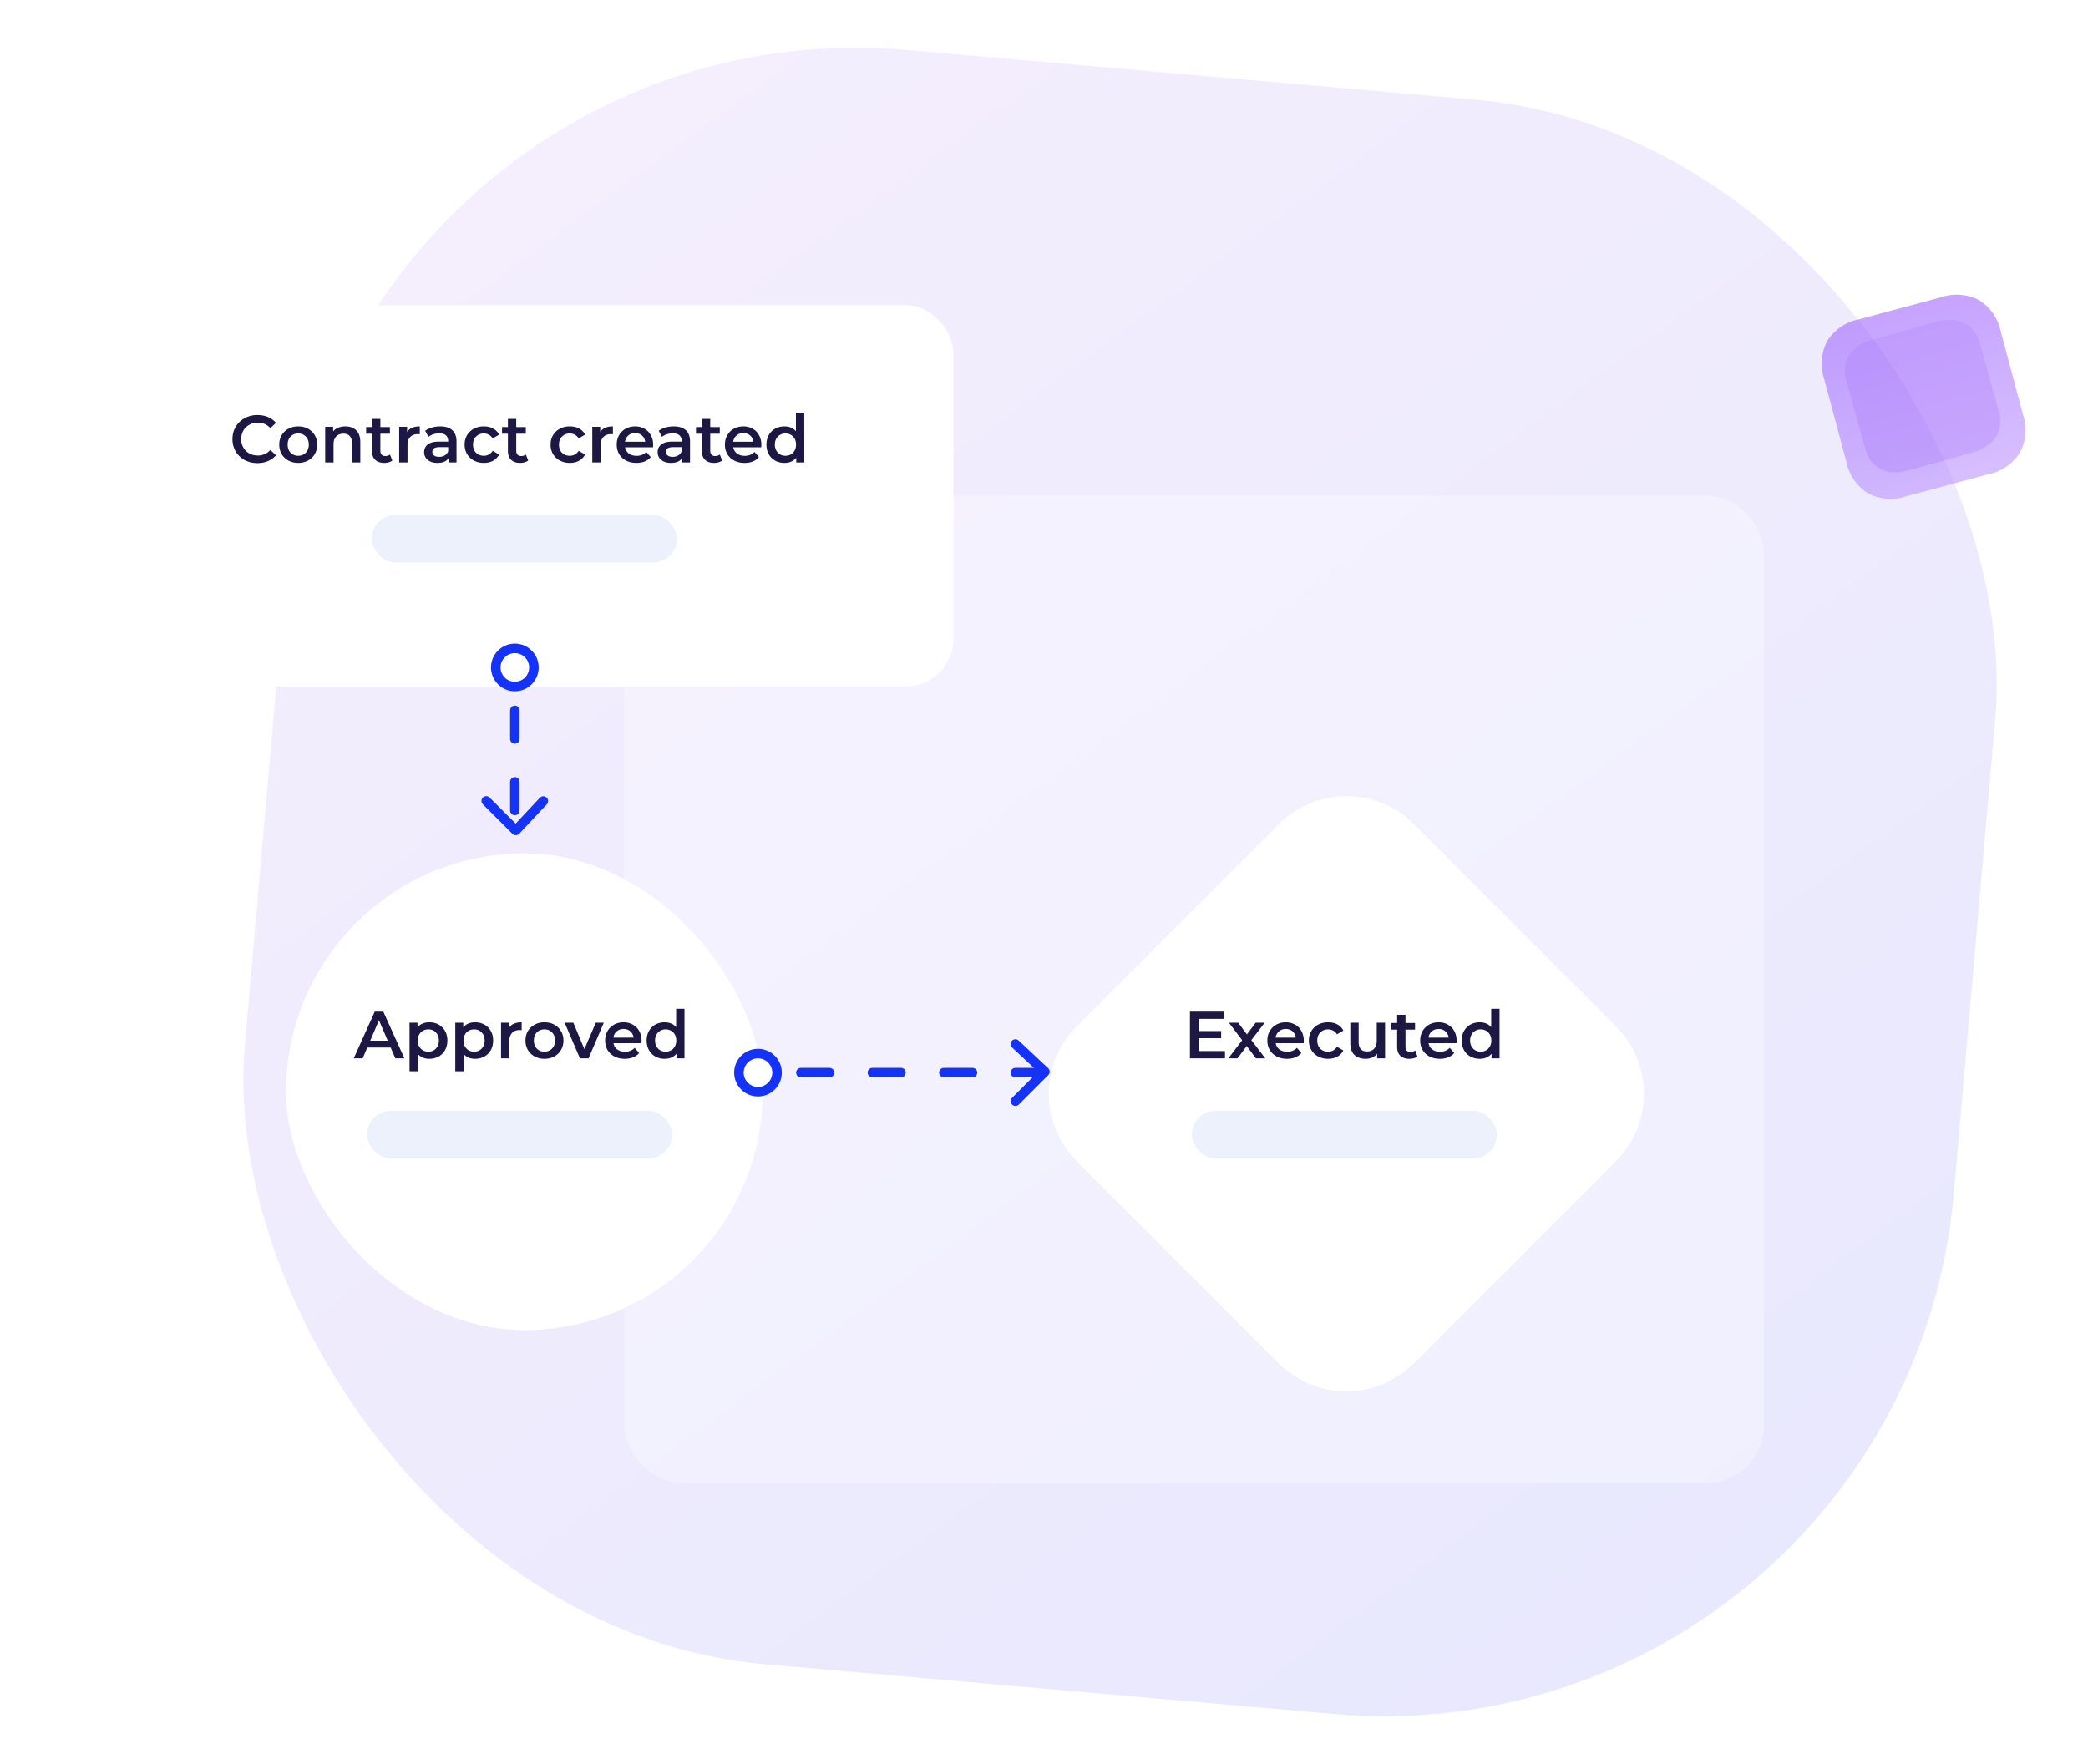 <svg width="438" height="370" fill="none" xmlns="http://www.w3.org/2000/svg"><rect opacity=".7" width="359.834" height="339.917" rx="120" transform="rotate(5.002 35.27 807.398) skewX(.005)" fill="url(#paint0_linear)"/><g opacity=".3" filter="url(#filter0_d)"><rect x="131" y="100" width="239" height="207" rx="12" fill="#fff"/><rect x="131.5" y="100.5" width="238" height="206" rx="11.5" stroke="#fff"/></g><g filter="url(#filter1_d)"><rect x="20" y="60" width="180" height="80" rx="10" fill="#fff"/></g><path d="M53.998 97.14c-.989 0-1.885-.215-2.688-.644a4.914 4.914 0 01-1.876-1.806c-.447-.765-.671-1.629-.671-2.59 0-.961.228-1.825.686-2.59a4.812 4.812 0 011.876-1.792c.802-.439 1.698-.658 2.688-.658.802 0 1.535.14 2.198.42.662.28 1.222.686 1.68 1.218l-1.176 1.106c-.71-.765-1.583-1.148-2.619-1.148-.671 0-1.273.15-1.805.448-.532.29-.948.695-1.246 1.218-.3.523-.449 1.115-.449 1.778s.15 1.255.449 1.778c.298.523.713.933 1.245 1.232.532.29 1.135.434 1.806.434 1.037 0 1.91-.387 2.619-1.162l1.175 1.12a4.46 4.46 0 01-1.694 1.218c-.662.28-1.395.42-2.197.42zm8.555-.042c-.756 0-1.437-.163-2.044-.49a3.638 3.638 0 01-1.428-1.358c-.336-.588-.504-1.25-.504-1.988 0-.737.168-1.395.504-1.974a3.638 3.638 0 011.428-1.358c.607-.327 1.288-.49 2.044-.49.765 0 1.451.163 2.058.49.607.327 1.078.78 1.414 1.358.345.579.518 1.237.518 1.974 0 .737-.173 1.4-.518 1.988a3.539 3.539 0 01-1.414 1.358c-.607.327-1.293.49-2.058.49zm0-1.498c.644 0 1.176-.215 1.596-.644.42-.43.63-.994.63-1.694s-.21-1.265-.63-1.694c-.42-.43-.952-.644-1.596-.644-.644 0-1.176.215-1.596.644-.41.43-.616.994-.616 1.694s.205 1.265.616 1.694c.42.43.952.644 1.596.644zm9.905-6.16c.943 0 1.699.275 2.268.826.57.55.854 1.367.854 2.45V97h-1.75v-4.06c0-.653-.154-1.143-.462-1.47-.308-.336-.746-.504-1.316-.504-.644 0-1.152.196-1.526.588-.373.383-.56.938-.56 1.666V97h-1.75v-7.476h1.666v.966c.29-.345.654-.607 1.092-.784a3.93 3.93 0 011.484-.266zm9.836 7.154a2.056 2.056 0 01-.756.378c-.289.084-.597.126-.924.126-.821 0-1.456-.215-1.904-.644-.448-.43-.672-1.055-.672-1.876V90.98h-1.232v-1.4h1.232v-1.708h1.75v1.708h2.002v1.4h-2.002v3.556c0 .364.089.644.266.84.178.187.434.28.77.28.392 0 .719-.103.98-.308l.49 1.246zm3.106-5.978c.504-.784 1.39-1.176 2.66-1.176v1.666a2.22 2.22 0 00-.406-.042c-.681 0-1.213.2-1.596.602-.383.392-.574.961-.574 1.708V97h-1.75v-7.476H85.4v1.092zm6.96-1.176c1.1 0 1.94.266 2.52.798.588.523.882 1.316.882 2.38V97h-1.653v-.91a2.074 2.074 0 01-.923.756c-.393.168-.869.252-1.429.252s-1.05-.093-1.47-.28a2.391 2.391 0 01-.98-.798 2.09 2.09 0 01-.335-1.162c0-.672.247-1.209.742-1.61.504-.41 1.292-.616 2.365-.616h1.933v-.112c0-.523-.16-.924-.477-1.204-.307-.28-.77-.42-1.385-.42-.42 0-.836.065-1.247.196-.4.13-.742.313-1.022.546l-.686-1.274a4.248 4.248 0 011.415-.686 6.29 6.29 0 011.75-.238zm-.239 6.384c.44 0 .827-.098 1.163-.294.345-.205.587-.495.727-.868v-.868h-1.805c-1.008 0-1.513.331-1.513.994 0 .317.127.57.379.756.251.187.602.28 1.05.28zm9.385 1.274c-.775 0-1.47-.163-2.086-.49a3.613 3.613 0 01-1.442-1.358c-.346-.588-.518-1.25-.518-1.988 0-.737.172-1.395.518-1.974a3.638 3.638 0 011.428-1.358c.616-.327 1.316-.49 2.1-.49.737 0 1.381.15 1.932.448.56.299.98.728 1.26 1.288l-1.344.784a2.073 2.073 0 00-.812-.77 2.12 2.12 0 00-1.05-.266c-.654 0-1.195.215-1.624.644-.43.42-.644.985-.644 1.694 0 .71.21 1.279.63 1.708.429.42.975.63 1.638.63.382 0 .732-.084 1.05-.252.326-.177.597-.439.812-.784l1.344.784c-.29.56-.714.994-1.274 1.302-.551.299-1.19.448-1.918.448zm9.294-.504a2.051 2.051 0 01-.756.378 3.296 3.296 0 01-.924.126c-.821 0-1.456-.215-1.904-.644-.448-.43-.672-1.055-.672-1.876V90.98h-1.232v-1.4h1.232v-1.708h1.75v1.708h2.002v1.4h-2.002v3.556c0 .364.089.644.266.84.178.187.434.28.77.28.392 0 .719-.103.98-.308l.49 1.246zm8.739.504c-.775 0-1.47-.163-2.086-.49a3.61 3.61 0 01-1.442-1.358c-.345-.588-.518-1.25-.518-1.988 0-.737.173-1.395.518-1.974a3.632 3.632 0 011.428-1.358c.616-.327 1.316-.49 2.1-.49.737 0 1.381.15 1.932.448.56.299.98.728 1.26 1.288l-1.344.784a2.066 2.066 0 00-.812-.77 2.114 2.114 0 00-1.05-.266c-.653 0-1.195.215-1.624.644-.429.42-.644.985-.644 1.694 0 .71.21 1.279.63 1.708.429.42.975.63 1.638.63.383 0 .733-.084 1.05-.252.327-.177.597-.439.812-.784l1.344.784a3.06 3.06 0 01-1.274 1.302c-.551.299-1.19.448-1.918.448zm6.371-6.482c.504-.784 1.39-1.176 2.66-1.176v1.666a2.23 2.23 0 00-.406-.042c-.682 0-1.214.2-1.596.602-.383.392-.574.961-.574 1.708V97h-1.75v-7.476h1.666v1.092zm11.104 2.688c0 .121-.009.294-.028.518h-5.866c.103.55.369.99.798 1.316.439.317.98.476 1.624.476.821 0 1.498-.27 2.03-.812l.938 1.078a3.163 3.163 0 01-1.274.91c-.513.205-1.092.308-1.736.308-.821 0-1.545-.163-2.17-.49a3.591 3.591 0 01-1.456-1.358c-.336-.588-.504-1.25-.504-1.988 0-.728.163-1.381.49-1.96a3.56 3.56 0 011.386-1.372c.588-.327 1.251-.49 1.988-.49.728 0 1.377.163 1.946.49.579.317 1.027.77 1.344 1.358.327.579.49 1.25.49 2.016zm-3.78-2.464c-.56 0-1.036.168-1.428.504-.383.327-.616.765-.7 1.316h4.242c-.075-.541-.303-.98-.686-1.316-.383-.336-.859-.504-1.428-.504zm8.112-1.4c1.101 0 1.941.266 2.52.798.588.523.882 1.316.882 2.38V97h-1.652v-.91a2.077 2.077 0 01-.924.756c-.392.168-.868.252-1.428.252-.56 0-1.05-.093-1.47-.28a2.39 2.39 0 01-.98-.798 2.09 2.09 0 01-.336-1.162c0-.672.247-1.209.742-1.61.504-.41 1.292-.616 2.366-.616h1.932v-.112c0-.523-.159-.924-.476-1.204-.308-.28-.77-.42-1.386-.42-.42 0-.836.065-1.246.196-.402.13-.742.313-1.022.546l-.686-1.274a4.245 4.245 0 011.414-.686 6.287 6.287 0 011.75-.238zm-.238 6.384c.438 0 .826-.098 1.162-.294.345-.205.588-.495.728-.868v-.868h-1.806c-1.008 0-1.512.331-1.512.994 0 .317.126.57.378.756.252.187.602.28 1.05.28zm10.38.77a2.067 2.067 0 01-.756.378c-.29.084-.598.126-.924.126-.822 0-1.456-.215-1.904-.644-.448-.43-.672-1.055-.672-1.876V90.98H146v-1.4h1.232v-1.708h1.75v1.708h2.002v1.4h-2.002v3.556c0 .364.088.644.266.84.177.187.434.28.77.28.392 0 .718-.103.98-.308l.49 1.246zm8.221-3.29c0 .121-.009.294-.028.518h-5.866c.103.55.369.99.798 1.316.439.317.98.476 1.624.476.822 0 1.498-.27 2.03-.812l.938 1.078c-.336.401-.76.705-1.274.91-.513.205-1.092.308-1.736.308-.821 0-1.544-.163-2.17-.49a3.597 3.597 0 01-1.456-1.358c-.336-.588-.504-1.25-.504-1.988 0-.728.164-1.381.49-1.96a3.56 3.56 0 011.386-1.372c.588-.327 1.251-.49 1.988-.49.728 0 1.377.163 1.946.49.579.317 1.027.77 1.344 1.358.327.579.49 1.25.49 2.016zm-3.78-2.464c-.56 0-1.036.168-1.428.504-.382.327-.616.765-.7 1.316h4.242c-.074-.541-.303-.98-.686-1.316-.382-.336-.858-.504-1.428-.504zm12.783-4.228V97h-1.68v-.966a2.69 2.69 0 01-1.078.798c-.42.177-.886.266-1.4.266-.718 0-1.367-.159-1.946-.476a3.45 3.45 0 01-1.344-1.344c-.326-.588-.49-1.26-.49-2.016s.164-1.423.49-2.002a3.45 3.45 0 011.344-1.344c.579-.317 1.228-.476 1.946-.476.495 0 .948.084 1.358.252.411.168.761.42 1.05.756v-3.836h1.75zm-3.948 8.988c.42 0 .798-.093 1.134-.28.336-.196.602-.471.798-.826.196-.355.294-.765.294-1.232 0-.467-.098-.877-.294-1.232a2.026 2.026 0 00-.798-.812 2.209 2.209 0 00-1.134-.294c-.42 0-.798.098-1.134.294a2.026 2.026 0 00-.798.812c-.196.355-.294.765-.294 1.232 0 .467.098.877.294 1.232.196.355.462.63.798.826.336.187.714.28 1.134.28z" fill="#1D1743"/><rect x="78" y="108" width="64" height="10" rx="5" fill="#EDF1FB"/><g filter="url(#filter2_d)"><rect x="60" y="175" width="100" height="100" rx="50" fill="#fff"/></g><path d="M81.946 219.732h-4.9L76.08 222h-1.876l4.41-9.8h1.792l4.424 9.8h-1.904l-.98-2.268zm-.602-1.428l-1.848-4.284-1.834 4.284h3.682zm8.709-3.864c.728 0 1.376.159 1.946.476a3.415 3.415 0 011.358 1.344c.326.579.49 1.246.49 2.002 0 .756-.164 1.428-.49 2.016a3.415 3.415 0 01-1.358 1.344c-.57.317-1.218.476-1.946.476-1.008 0-1.806-.336-2.394-1.008v3.626h-1.75v-10.192h1.666v.98c.29-.355.644-.621 1.064-.798.43-.177.9-.266 1.414-.266zm-.196 6.16c.644 0 1.171-.215 1.582-.644.42-.429.63-.994.63-1.694s-.21-1.265-.63-1.694c-.41-.429-.938-.644-1.582-.644-.42 0-.798.098-1.134.294a2.026 2.026 0 00-.798.812c-.196.355-.294.765-.294 1.232 0 .467.098.877.294 1.232.196.355.462.63.798.826.336.187.714.28 1.134.28zm9.793-6.16c.728 0 1.377.159 1.946.476a3.41 3.41 0 011.358 1.344c.327.579.49 1.246.49 2.002 0 .756-.163 1.428-.49 2.016a3.41 3.41 0 01-1.358 1.344c-.569.317-1.218.476-1.946.476-1.008 0-1.806-.336-2.394-1.008v3.626h-1.75v-10.192h1.666v.98c.29-.355.644-.621 1.064-.798.43-.177.901-.266 1.414-.266zm-.196 6.16c.644 0 1.172-.215 1.582-.644.42-.429.63-.994.63-1.694s-.21-1.265-.63-1.694c-.41-.429-.938-.644-1.582-.644-.42 0-.798.098-1.134.294a2.026 2.026 0 00-.798.812c-.196.355-.294.765-.294 1.232 0 .467.098.877.294 1.232.196.355.462.63.798.826.336.187.714.28 1.134.28zm7.316-4.984c.504-.784 1.391-1.176 2.66-1.176v1.666a2.222 2.222 0 00-.406-.042c-.681 0-1.213.201-1.596.602-.383.392-.574.961-.574 1.708V222h-1.75v-7.476h1.666v1.092zm7.436 6.482c-.756 0-1.437-.163-2.044-.49a3.646 3.646 0 01-1.428-1.358c-.336-.588-.504-1.251-.504-1.988 0-.737.168-1.395.504-1.974a3.646 3.646 0 011.428-1.358c.607-.327 1.288-.49 2.044-.49.766 0 1.452.163 2.058.49a3.537 3.537 0 011.414 1.358c.346.579.518 1.237.518 1.974 0 .737-.172 1.4-.518 1.988a3.537 3.537 0 01-1.414 1.358c-.606.327-1.292.49-2.058.49zm0-1.498c.644 0 1.176-.215 1.596-.644.42-.429.63-.994.63-1.694s-.21-1.265-.63-1.694c-.42-.429-.952-.644-1.596-.644-.644 0-1.176.215-1.596.644-.41.429-.616.994-.616 1.694s.206 1.265.616 1.694c.42.429.952.644 1.596.644zm12.459-6.076L123.459 222h-1.806l-3.206-7.476h1.82l2.324 5.544 2.394-5.544h1.68zm7.916 3.78c0 .121-.009.294-.028.518h-5.866c.103.551.369.989.798 1.316.439.317.98.476 1.624.476.822 0 1.498-.271 2.03-.812l.938 1.078c-.336.401-.76.705-1.274.91-.513.205-1.092.308-1.736.308-.821 0-1.544-.163-2.17-.49a3.597 3.597 0 01-1.456-1.358c-.336-.588-.504-1.251-.504-1.988 0-.728.164-1.381.49-1.96a3.563 3.563 0 011.386-1.372c.588-.327 1.251-.49 1.988-.49.728 0 1.377.163 1.946.49a3.3 3.3 0 011.344 1.358c.327.579.49 1.251.49 2.016zm-3.78-2.464c-.56 0-1.036.168-1.428.504-.382.327-.616.765-.7 1.316h4.242c-.074-.541-.303-.98-.686-1.316-.382-.336-.858-.504-1.428-.504zm12.783-4.228V222h-1.68v-.966a2.685 2.685 0 01-1.078.798c-.42.177-.886.266-1.4.266a3.986 3.986 0 01-1.946-.476 3.446 3.446 0 01-1.344-1.344c-.326-.588-.49-1.26-.49-2.016s.164-1.423.49-2.002a3.446 3.446 0 011.344-1.344 3.986 3.986 0 011.946-.476c.495 0 .948.084 1.358.252.411.168.761.42 1.05.756v-3.836h1.75zm-3.948 8.988c.42 0 .798-.093 1.134-.28.336-.196.602-.471.798-.826.196-.355.294-.765.294-1.232 0-.467-.098-.877-.294-1.232a2.026 2.026 0 00-.798-.812 2.209 2.209 0 00-1.134-.294c-.42 0-.798.098-1.134.294a2.026 2.026 0 00-.798.812c-.196.355-.294.765-.294 1.232 0 .467.098.877.294 1.232.196.355.462.63.798.826.336.187.714.28 1.134.28z" fill="#1D1743"/><rect x="77" y="233" width="64" height="10" rx="5" fill="#EDF1FB"/><g filter="url(#filter3_d)"><path d="M225.858 239.569c-7.811-7.811-7.811-20.474 0-28.285l42.426-42.426c7.811-7.811 20.474-7.811 28.285 0l42.426 42.426c7.81 7.811 7.81 20.474 0 28.285l-42.426 42.426c-7.811 7.81-20.474 7.81-28.285 0l-42.426-42.426z" fill="#fff"/></g><path d="M256.965 220.474V222h-7.35v-9.8h7.154v1.526h-5.334v2.548h4.732v1.498h-4.732v2.702h5.53zm6.484 1.526l-1.918-2.59-1.932 2.59h-1.932l2.912-3.794-2.786-3.682h1.946l1.834 2.45 1.834-2.45h1.89l-2.8 3.654 2.926 3.822h-1.974zm10.047-3.696c0 .121-.009.294-.028.518h-5.866c.103.551.369.989.798 1.316.439.317.98.476 1.624.476.822 0 1.498-.271 2.03-.812l.938 1.078c-.336.401-.76.705-1.274.91-.513.205-1.092.308-1.736.308-.821 0-1.544-.163-2.17-.49a3.597 3.597 0 01-1.456-1.358c-.336-.588-.504-1.251-.504-1.988 0-.728.164-1.381.49-1.96a3.563 3.563 0 011.386-1.372c.588-.327 1.251-.49 1.988-.49.728 0 1.377.163 1.946.49a3.3 3.3 0 011.344 1.358c.327.579.49 1.251.49 2.016zm-3.78-2.464c-.56 0-1.036.168-1.428.504-.382.327-.616.765-.7 1.316h4.242c-.074-.541-.303-.98-.686-1.316-.382-.336-.858-.504-1.428-.504zm8.891 6.258c-.774 0-1.47-.163-2.086-.49a3.617 3.617 0 01-1.442-1.358c-.345-.588-.518-1.251-.518-1.988 0-.737.173-1.395.518-1.974a3.646 3.646 0 011.428-1.358c.616-.327 1.316-.49 2.1-.49.738 0 1.382.149 1.932.448a2.9 2.9 0 011.26 1.288l-1.344.784a2.062 2.062 0 00-.812-.77 2.117 2.117 0 00-1.05-.266c-.653 0-1.194.215-1.624.644-.429.42-.644.985-.644 1.694s.21 1.279.63 1.708c.43.42.976.63 1.638.63.383 0 .733-.084 1.05-.252.327-.177.598-.439.812-.784l1.344.784a3.06 3.06 0 01-1.274 1.302c-.55.299-1.19.448-1.918.448zm11.943-7.574V222h-1.666v-.952c-.28.336-.63.597-1.05.784-.42.177-.873.266-1.358.266-.999 0-1.787-.275-2.366-.826-.569-.56-.854-1.386-.854-2.478v-4.27h1.75v4.032c0 .672.149 1.176.448 1.512.308.327.742.49 1.302.49.625 0 1.12-.191 1.484-.574.373-.392.56-.952.56-1.68v-3.78h1.75zm6.785 7.07a2.051 2.051 0 01-.756.378 3.296 3.296 0 01-.924.126c-.821 0-1.456-.215-1.904-.644-.448-.429-.672-1.055-.672-1.876v-3.598h-1.232v-1.4h1.232v-1.708h1.75v1.708h2.002v1.4h-2.002v3.556c0 .364.089.644.266.84.178.187.434.28.77.28.392 0 .719-.103.98-.308l.49 1.246zm8.222-3.29c0 .121-.009.294-.028.518h-5.866c.103.551.369.989.798 1.316.439.317.98.476 1.624.476.821 0 1.498-.271 2.03-.812l.938 1.078a3.163 3.163 0 01-1.274.91c-.513.205-1.092.308-1.736.308-.821 0-1.545-.163-2.17-.49a3.591 3.591 0 01-1.456-1.358c-.336-.588-.504-1.251-.504-1.988 0-.728.163-1.381.49-1.96a3.563 3.563 0 011.386-1.372c.588-.327 1.251-.49 1.988-.49.728 0 1.377.163 1.946.49a3.3 3.3 0 011.344 1.358c.327.579.49 1.251.49 2.016zm-3.78-2.464c-.56 0-1.036.168-1.428.504-.383.327-.616.765-.7 1.316h4.242c-.075-.541-.303-.98-.686-1.316-.383-.336-.859-.504-1.428-.504zm12.783-4.228V222h-1.68v-.966a2.691 2.691 0 01-1.078.798c-.42.177-.887.266-1.4.266a3.983 3.983 0 01-1.946-.476 3.446 3.446 0 01-1.344-1.344c-.327-.588-.49-1.26-.49-2.016s.163-1.423.49-2.002a3.446 3.446 0 011.344-1.344 3.983 3.983 0 011.946-.476c.495 0 .947.084 1.358.252.411.168.761.42 1.05.756v-3.836h1.75zm-3.948 8.988c.42 0 .798-.093 1.134-.28.336-.196.602-.471.798-.826.196-.355.294-.765.294-1.232 0-.467-.098-.877-.294-1.232a2.026 2.026 0 00-.798-.812 2.209 2.209 0 00-1.134-.294c-.42 0-.798.098-1.134.294a2.026 2.026 0 00-.798.812c-.196.355-.294.765-.294 1.232 0 .467.098.877.294 1.232.196.355.462.63.798.826.336.187.714.28 1.134.28z" fill="#1D1743"/><rect x="250" y="233" width="64" height="10" rx="5" fill="#EDF1FB"/><path d="M213.684 218.27a1 1 0 00-1.368 1.46l1.368-1.46zm5.51 6.536l.707.708c.191-.192.297-.453.293-.724a1.005 1.005 0 00-.316-.713l-.684.729zm-6.901 5.487a1 1 0 001.414 1.414l-1.414-1.414zm.023-10.563l6.194 5.806 1.368-1.459-6.194-5.807-1.368 1.46zm6.171 4.369l-6.194 6.194 1.414 1.414 6.194-6.193-1.414-1.415z" fill="#1533F7"/><path d="M168 225h49" stroke="#1533F7" stroke-width="2" stroke-linecap="round" stroke-linejoin="round" stroke-dasharray="6 9"/><circle cx="159" cy="225" r="4" fill="#fff" stroke="#1533F7" stroke-width="2" stroke-linecap="round" stroke-linejoin="round"/><path d="M114.73 168.684a1.001 1.001 0 00-1.46-1.368l1.46 1.368zm-6.536 5.51l-.708.707a1 1 0 001.437-.024l-.729-.683zm-5.487-6.901a.999.999 0 10-1.414 1.414l1.414-1.414zm10.563.023l-5.806 6.194 1.459 1.367 5.807-6.193-1.46-1.368zm-4.369 6.17l-6.194-6.193-1.414 1.414 6.193 6.194 1.415-1.415z" fill="#1533F7"/><path d="M108 149v23" stroke="#1533F7" stroke-width="2" stroke-linecap="round" stroke-linejoin="round" stroke-dasharray="6 9"/><circle cx="108" cy="140" r="4" transform="rotate(90 108 140)" fill="#fff" stroke="#1533F7" stroke-width="2" stroke-linecap="round" stroke-linejoin="round"/><g opacity=".6"><path d="M391.855 103.495a10.196 10.196 0 007.97.625l17.302-4.646a10.236 10.236 0 006.609-4.54 10.274 10.274 0 00.619-8.007l-4.636-17.34a10.26 10.26 0 00-4.53-6.623 10.217 10.217 0 00-7.989-.62l-17.302 4.645a10.265 10.265 0 00-6.609 4.541 10.355 10.355 0 00-.619 8.006l4.636 17.34a10.35 10.35 0 004.549 6.619z" fill="url(#paint1_linear)"/><g opacity=".5" filter="url(#filter4_f)"><path d="M400.59 98.608l13.048-3.648c4.733-1.323 6.809-4.535 5.644-8.72l-3.944-14.172c-1.184-4.253-4.604-5.87-9.337-4.547l-13.048 3.647c-4.809 1.345-6.823 4.48-5.639 8.734l3.945 14.172c1.164 4.185 4.522 5.878 9.331 4.534z" fill="#8A48F9"/></g></g><defs><filter id="filter0_d" x="111" y="84" width="279" height="247" filterUnits="userSpaceOnUse" color-interpolation-filters="sRGB"><feFlood flood-opacity="0" result="BackgroundImageFix"/><feColorMatrix in="SourceAlpha" values="0 0 0 0 0 0 0 0 0 0 0 0 0 0 0 0 0 0 127 0"/><feOffset dy="4"/><feGaussianBlur stdDeviation="10"/><feColorMatrix values="0 0 0 0 0.847 0 0 0 0 0.761 0 0 0 0 0.843 0 0 0 0.3 0"/><feBlend in2="BackgroundImageFix" result="effect1_dropShadow"/><feBlend in="SourceGraphic" in2="effect1_dropShadow" result="shape"/></filter><filter id="filter1_d" x="0" y="44" width="220" height="120" filterUnits="userSpaceOnUse" color-interpolation-filters="sRGB"><feFlood flood-opacity="0" result="BackgroundImageFix"/><feColorMatrix in="SourceAlpha" values="0 0 0 0 0 0 0 0 0 0 0 0 0 0 0 0 0 0 127 0"/><feOffset dy="4"/><feGaussianBlur stdDeviation="10"/><feColorMatrix values="0 0 0 0 0.785 0 0 0 0 0.849 0 0 0 0 0.83 0 0 0 0.3 0"/><feBlend in2="BackgroundImageFix" result="effect1_dropShadow"/><feBlend in="SourceGraphic" in2="effect1_dropShadow" result="shape"/></filter><filter id="filter2_d" x="40" y="159" width="140" height="140" filterUnits="userSpaceOnUse" color-interpolation-filters="sRGB"><feFlood flood-opacity="0" result="BackgroundImageFix"/><feColorMatrix in="SourceAlpha" values="0 0 0 0 0 0 0 0 0 0 0 0 0 0 0 0 0 0 127 0"/><feOffset dy="4"/><feGaussianBlur stdDeviation="10"/><feColorMatrix values="0 0 0 0 0.785 0 0 0 0 0.849 0 0 0 0 0.83 0 0 0 0.3 0"/><feBlend in2="BackgroundImageFix" result="effect1_dropShadow"/><feBlend in="SourceGraphic" in2="effect1_dropShadow" result="shape"/></filter><filter id="filter3_d" x="200" y="147" width="164.853" height="164.853" filterUnits="userSpaceOnUse" color-interpolation-filters="sRGB"><feFlood flood-opacity="0" result="BackgroundImageFix"/><feColorMatrix in="SourceAlpha" values="0 0 0 0 0 0 0 0 0 0 0 0 0 0 0 0 0 0 127 0"/><feOffset dy="4"/><feGaussianBlur stdDeviation="10"/><feColorMatrix values="0 0 0 0 0.785 0 0 0 0 0.849 0 0 0 0 0.83 0 0 0 0.3 0"/><feBlend in2="BackgroundImageFix" result="effect1_dropShadow"/><feBlend in="SourceGraphic" in2="effect1_dropShadow" result="shape"/></filter><filter id="filter4_f" x="368.983" y="49.071" width="68.617" height="67.989" filterUnits="userSpaceOnUse" color-interpolation-filters="sRGB"><feFlood flood-opacity="0" result="BackgroundImageFix"/><feBlend in="SourceGraphic" in2="BackgroundImageFix" result="shape"/><feGaussianBlur stdDeviation="9" result="effect1_foregroundBlur"/></filter><linearGradient id="paint0_linear" x1="0" y1="-26.148" x2="337.945" y2="359.118" gradientUnits="userSpaceOnUse"><stop stop-color="#F3E9FC"/><stop offset="1" stop-color="#DDDEFE"/></linearGradient><linearGradient id="paint1_linear" x1="408.482" y1="101.816" x2="398.503" y2="64.658" gradientUnits="userSpaceOnUse"><stop stop-color="#BC94FF"/><stop offset="1" stop-color="#9F66FF"/></linearGradient></defs></svg>